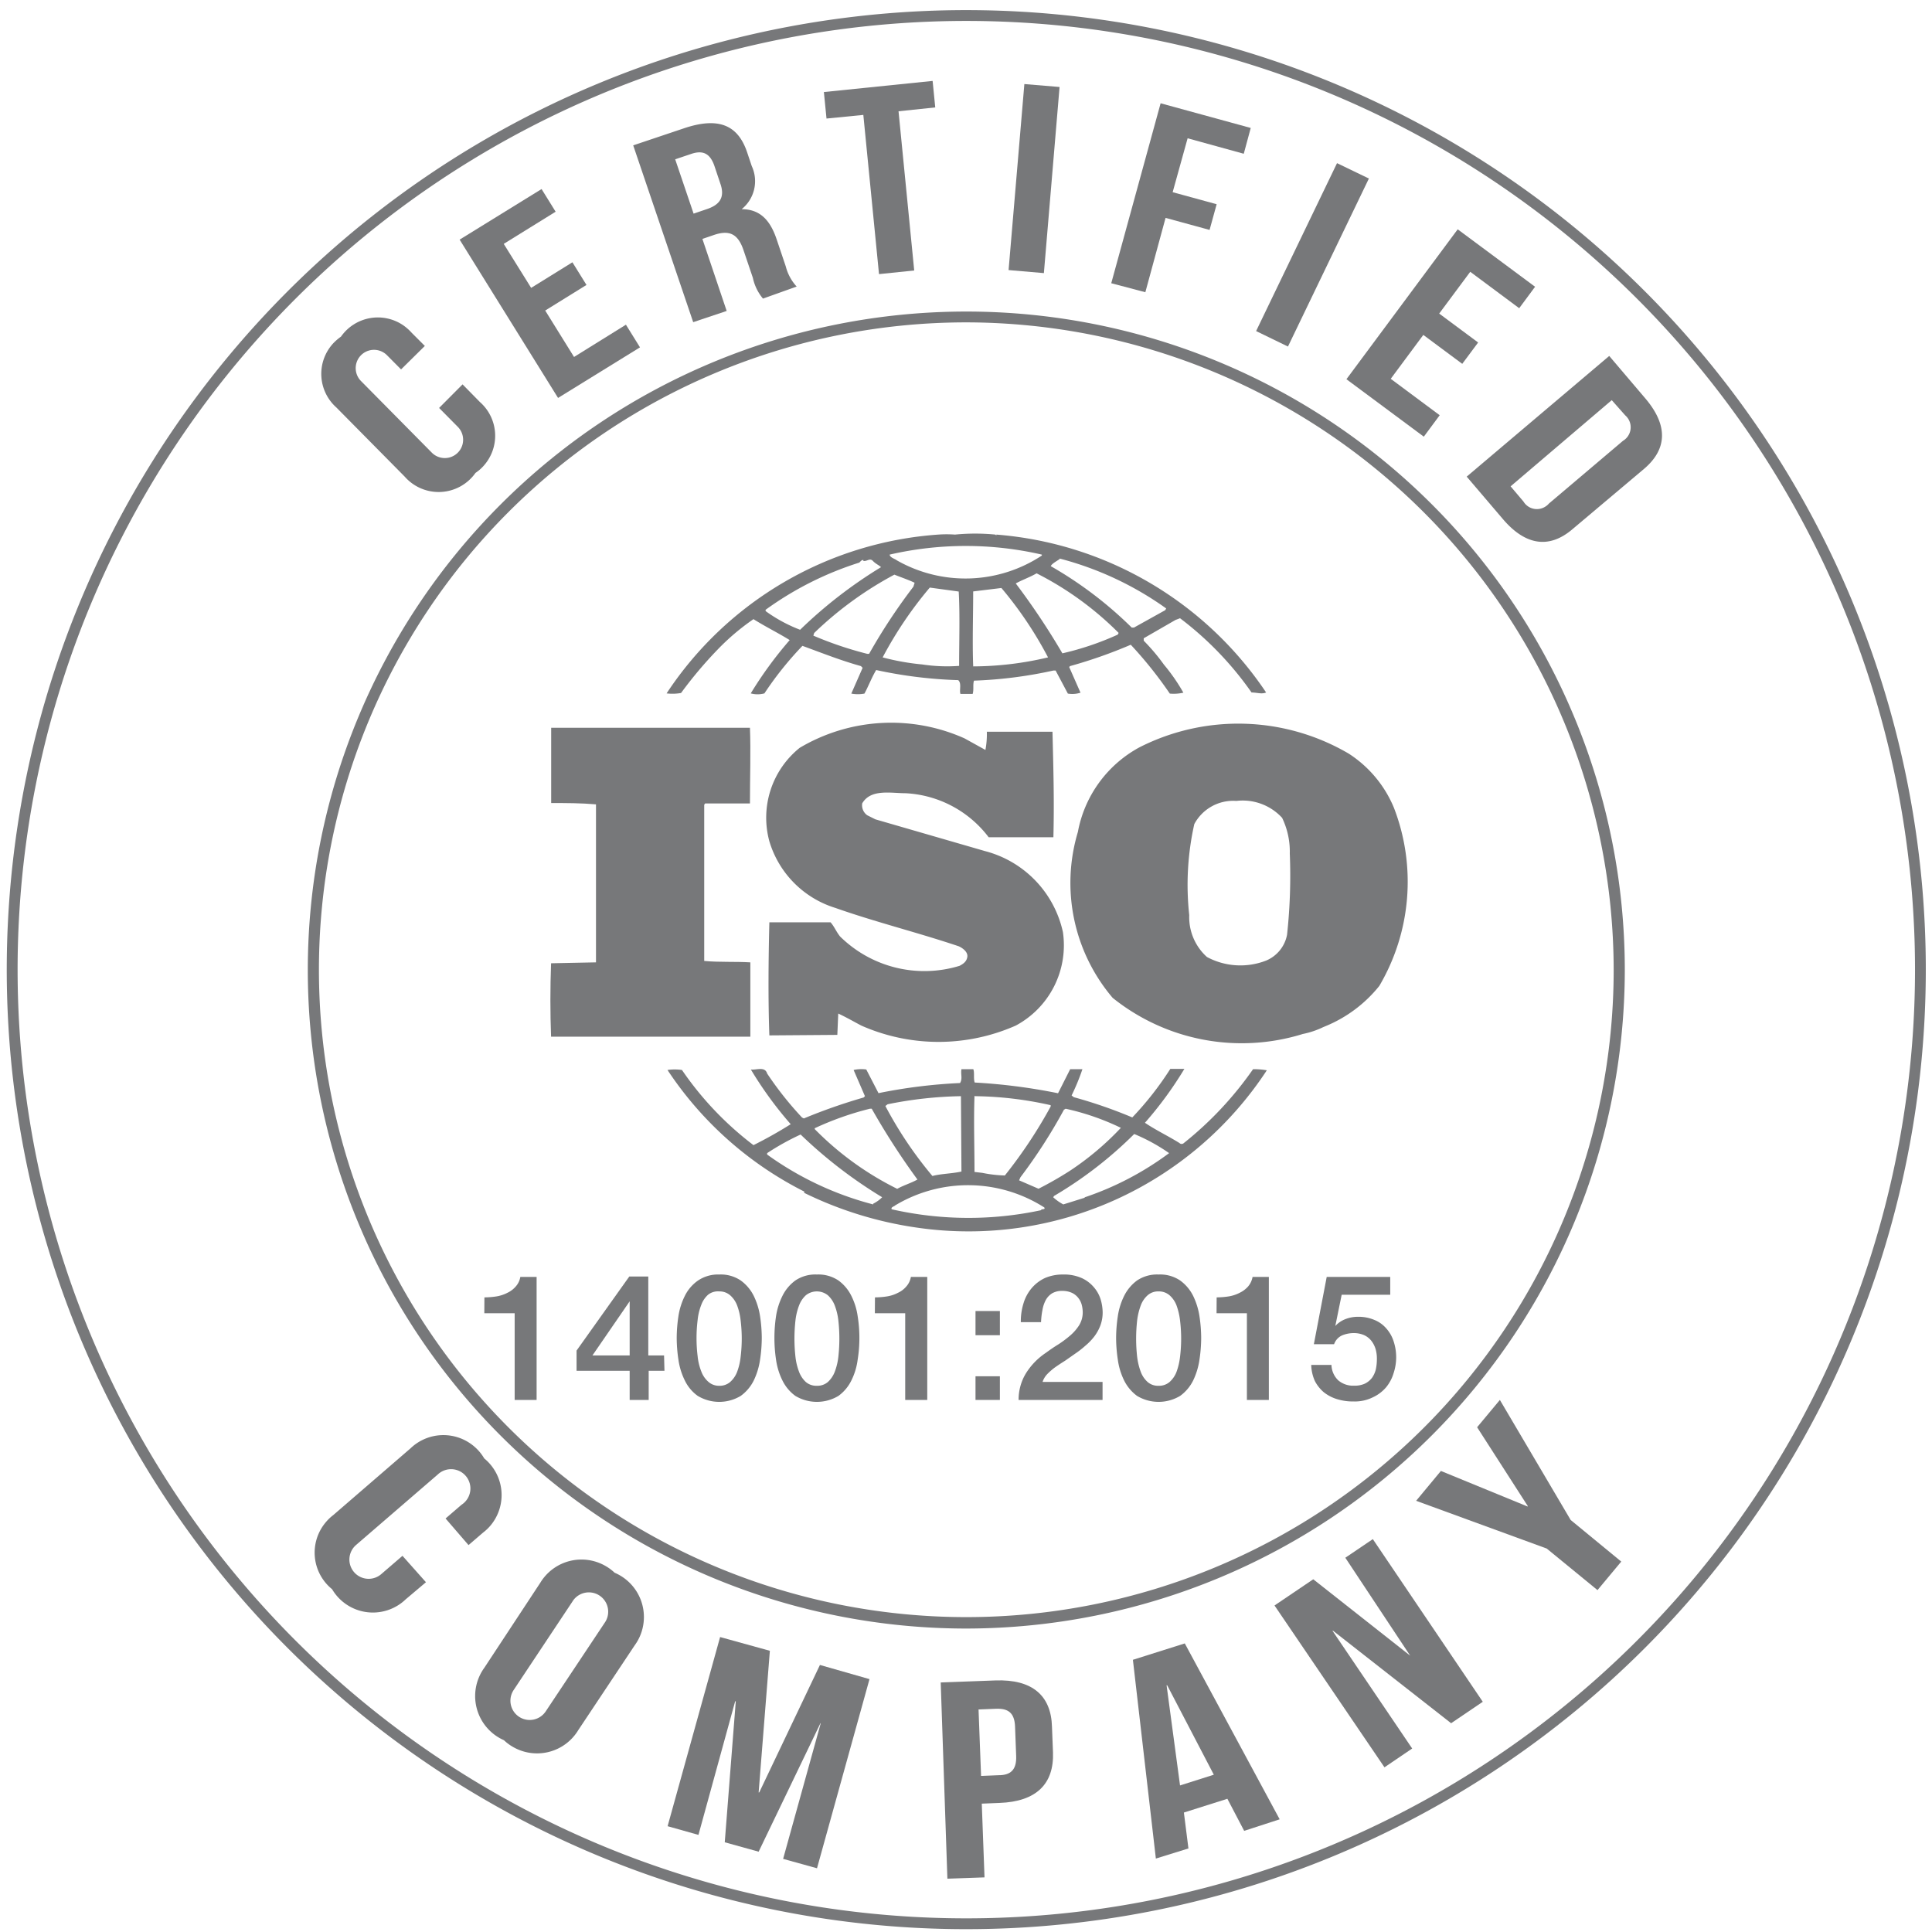 <?xml version="1.0" encoding="UTF-8"?> <svg xmlns="http://www.w3.org/2000/svg" id="Layer_35" data-name="Layer 35" viewBox="0 0 19.1 19.1"><defs><style>.cls-1{fill:#77787a;}</style></defs><path class="cls-1" d="M9.553,19.072a9.486,9.486,0,1,1,6.707-2.778A9.486,9.486,0,0,1,9.553,19.072Zm0-18.865a9.379,9.379,0,1,0,6.632,2.747A9.379,9.379,0,0,0,9.553.207Z"></path><path class="cls-1" d="M9.553,16.1a6.51,6.51,0,1,1,6.51-6.51h0A6.517,6.517,0,0,1,9.553,16.1Zm0-12.913a6.4,6.4,0,1,0,6.4,6.4h0a6.41,6.41,0,0,0-6.4-6.4Z"></path><path class="cls-1" d="M13.781,7.987a1.169,1.169,0,0,0-.448-.537,2.158,2.158,0,0,0-2.068-.062,1.2,1.2,0,0,0-.609.837A1.754,1.754,0,0,0,11,9.865a2.038,2.038,0,0,0,1.88.357.841.841,0,0,0,.2-.067l.019-.008a1.328,1.328,0,0,0,.537-.4A2.03,2.03,0,0,0,13.781,7.987ZM12.724,9.241a.346.346,0,0,1-.206.255.7.7,0,0,1-.586-.035.529.529,0,0,1-.175-.414,2.749,2.749,0,0,1,.05-.9.436.436,0,0,1,.416-.229.529.529,0,0,1,.452.167.766.766,0,0,1,.076.352A5.4,5.4,0,0,1,12.724,9.241Z"></path><path class="cls-1" d="M7.418,9.514c-.148-.009-.313,0-.456-.014V7.956l.009-.013h.443c0-.25.009-.519,0-.748H5.449c0,.233,0,.506,0,.744.152,0,.295,0,.443.013V9.514l-.444.009c-.009.246-.009.484,0,.726h1.97Z"></path><path class="cls-1" d="M12.388,10.57a3.459,3.459,0,0,1-.684.73.031.031,0,0,1-.044,0v0c-.112-.07-.233-.127-.341-.2a3.7,3.7,0,0,0,.39-.533h-.139a3.12,3.12,0,0,1-.376.48,4.7,4.7,0,0,0-.578-.2l-.022-.017a2.184,2.184,0,0,0,.107-.26h-.121l-.12.238a5.715,5.715,0,0,0-.824-.106c-.014-.039,0-.1-.014-.132H9.505c-.009.053.013.093-.014.137a5.206,5.206,0,0,0-.806.1l-.121-.234a.35.35,0,0,0-.125.005l.112.259-.013.013a5.588,5.588,0,0,0-.591.207l-.018-.009a3.362,3.362,0,0,1-.345-.435c-.022-.075-.112-.031-.161-.04a3.741,3.741,0,0,0,.394.541c-.119.075-.242.144-.368.207a3.2,3.2,0,0,1-.707-.743.49.49,0,0,0-.143,0,3.519,3.519,0,0,0,1.348,1.2h0s.013.008,0,.013a3.727,3.727,0,0,0,1.129.347,3.525,3.525,0,0,0,3.448-1.557A.774.774,0,0,0,12.388,10.57Zm-1.867.4.014-.009a2.452,2.452,0,0,1,.546.189,2.838,2.838,0,0,1-.5.422,3.453,3.453,0,0,1-.314.18l-.192-.083.013-.03a5.279,5.279,0,0,0,.433-.673Zm-.882-.133a3.548,3.548,0,0,1,.748.089v.013a4.693,4.693,0,0,1-.453.682,1.281,1.281,0,0,1-.223-.026l-.077-.009c0-.264-.009-.493,0-.753Zm-.864.08a3.925,3.925,0,0,1,.725-.08l.005.745c-.094.021-.2.021-.287.044a3.9,3.9,0,0,1-.465-.692Zm-.721.237a3,3,0,0,1,.546-.193h.018a7.139,7.139,0,0,0,.452.7c-.062.035-.138.057-.2.092a3.023,3.023,0,0,1-.815-.59Zm.578.753a3.141,3.141,0,0,1-1.048-.493V11.4a2.489,2.489,0,0,1,.331-.184,4.573,4.573,0,0,0,.806.62.33.33,0,0,1-.089.064Zm1.661.057a3.427,3.427,0,0,1-1.478-.009c-.009-.022.023-.026.036-.039a1.4,1.4,0,0,1,1.473.021c.014.023-.024.014-.031.023Zm.43-.123-.211.066a.466.466,0,0,1-.1-.071l.009-.013a3.99,3.99,0,0,0,.792-.612,1.806,1.806,0,0,1,.345.189,3,3,0,0,1-.835.437Z"></path><path class="cls-1" d="M6.733,6.851A4.118,4.118,0,0,1,7.1,6.416a2.29,2.29,0,0,1,.349-.295c.117.074.246.137.358.207a3.885,3.885,0,0,0-.385.527.258.258,0,0,0,.135,0,3.34,3.34,0,0,1,.376-.47c.192.07.38.145.578.2l.017.017-.112.255a.355.355,0,0,0,.13,0c.04-.074.071-.158.116-.233a4.429,4.429,0,0,0,.811.1c.036.031.009.1.022.136h.121c.013-.043,0-.092.013-.131a4.324,4.324,0,0,0,.785-.1h.022l.121.228a.264.264,0,0,0,.125-.009l-.112-.254.009-.009a4.744,4.744,0,0,0,.6-.211,4.065,4.065,0,0,1,.386.483.431.431,0,0,0,.134-.009,1.824,1.824,0,0,0-.192-.277,1.96,1.96,0,0,0-.2-.237V6.31l.314-.181.045-.017a3.262,3.262,0,0,1,.707.734c.054,0,.1.019.144,0A3.543,3.543,0,0,0,9.85,5.285v.009l-.009-.009a2.056,2.056,0,0,0-.4,0,1.15,1.15,0,0,0-.166,0A3.511,3.511,0,0,0,6.59,6.855.489.489,0,0,0,6.733,6.851Zm1.859-.387H8.574a3.593,3.593,0,0,1-.533-.18l.008-.026a3.548,3.548,0,0,1,.793-.577c.067.027.134.049.2.08L9.03,5.8A5.724,5.724,0,0,0,8.592,6.464Zm.89.119a1.633,1.633,0,0,1-.363-.014,2.38,2.38,0,0,1-.393-.07,3.869,3.869,0,0,1,.466-.69l.286.039C9.491,6.076,9.482,6.341,9.482,6.583Zm.139,0c-.009-.234,0-.494,0-.736L9.9,5.813a3.777,3.777,0,0,1,.461.686,3.235,3.235,0,0,1-.74.089Zm1.429-.309a2.865,2.865,0,0,1-.547.185,7.094,7.094,0,0,0-.461-.691c.063-.035.139-.061.206-.1a3.161,3.161,0,0,1,.811.589Zm-.574-.752a3.194,3.194,0,0,1,1.053.493l-.009.017-.309.172h-.023a3.88,3.88,0,0,0-.8-.607c.012-.026.057-.048.088-.07ZM10.3,5.483v.009a1.37,1.37,0,0,1-1.433.048c-.023-.018-.068-.027-.072-.057A3.354,3.354,0,0,1,10.3,5.483Zm-2.732.546a3.233,3.233,0,0,1,.927-.467c.014-.013.022-.026.04-.026v.009c.036.008.063-.032.094,0s.058.04.081.062a4.525,4.525,0,0,0-.8.619,1.472,1.472,0,0,1-.34-.184Z"></path><path class="cls-1" d="M9.487,9.548a1.187,1.187,0,0,1-1.182-.29c-.036-.044-.058-.1-.094-.14H7.606c-.009.356-.013.766,0,1.118l.672-.005.009-.211c.076.035.152.079.228.119a1.888,1.888,0,0,0,1.527,0,.9.9,0,0,0,.466-.925,1.062,1.062,0,0,0-.77-.8L8.654,8.1l-.08-.04a.121.121,0,0,1-.05-.118c.085-.145.282-.1.43-.1a1.1,1.1,0,0,1,.82.435h.64c.009-.361,0-.677-.009-1.043H9.756a.836.836,0,0,1-.014.18L9.536,7.3a1.773,1.773,0,0,0-1.63.093.886.886,0,0,0-.3.924.984.984,0,0,0,.653.659c.4.141.815.243,1.219.379.04.018.093.057.085.106S9.518,9.531,9.487,9.548Z"></path><path class="cls-1" d="M4.573,3.8l.172.175a.444.444,0,0,1,.039.627.414.414,0,0,1-.083.073.446.446,0,0,1-.7.037l-.675-.683A.445.445,0,0,1,3.289,3.4a.51.51,0,0,1,.082-.072.445.445,0,0,1,.62-.109.5.5,0,0,1,.08.072L4.2,3.42l-.235.232-.139-.14a.181.181,0,0,0-.257.255h0l.7.708a.181.181,0,1,0,.257-.255l-.185-.187Z"></path><path class="cls-1" d="M5.251,2.846l.408-.253.139.224L5.39,3.07l.285.459.513-.319.139.224-.81.5L4.544,2.369l.81-.5.139.224-.513.318Z"></path><path class="cls-1" d="M7.543,2.952a.469.469,0,0,1-.1-.205L7.35,2.472c-.055-.162-.141-.2-.292-.149l-.114.039.24.712-.331.111L6.26,1.437l.5-.168c.343-.116.535-.034.626.236l.046.137a.355.355,0,0,1-.1.426h0c.185,0,.283.113.345.295l.091.27a.465.465,0,0,0,.108.2ZM6.675,1.575l.182.537.129-.044c.124-.041.184-.112.136-.251l-.058-.173c-.042-.125-.112-.162-.229-.123Z"></path><path class="cls-1" d="M8.145.91,9.22.8l.026.262L8.883,1.1l.155,1.574L8.69,2.71,8.535,1.136l-.364.036Z"></path><path class="cls-1" d="M10.127.831l.348.029L10.32,2.7l-.349-.03Z"></path><path class="cls-1" d="M11.593,1.9l.435.119-.07.254-.435-.119-.2.735L10.986,2.8l.488-1.779.891.244-.069.255-.555-.153Z"></path><path class="cls-1" d="M13.218,1.613l.315.152-.8,1.661-.315-.153Z"></path><path class="cls-1" d="M14.228,3.1l.385.286-.157.211-.385-.286-.322.434.484.36-.157.212-.765-.568,1.1-1.482.765.568-.157.212-.484-.36Z"></path><path class="cls-1" d="M15.909,3.519l.358.421c.226.267.214.5-.011.693l-.712.6c-.225.191-.459.164-.685-.1L14.5,4.712Zm.025.437-1,.852.127.15a.155.155,0,0,0,.214.052.147.147,0,0,0,.038-.032l.732-.62a.156.156,0,0,0,.054-.214.166.166,0,0,0-.032-.038Z"></path><path class="cls-1" d="M4.211,15.642l-.2.169a.468.468,0,0,1-.662-.013.474.474,0,0,1-.066-.087.465.465,0,0,1-.068-.655.455.455,0,0,1,.08-.078l.764-.66a.469.469,0,0,1,.663.014.452.452,0,0,1,.065.086.468.468,0,0,1,.066.659.462.462,0,0,1-.078.075l-.143.123-.227-.263.158-.136a.191.191,0,1,0-.234-.3l-.015.013-.794.685a.19.19,0,0,0,.249.288h0l.21-.181Z"></path><path class="cls-1" d="M5.341,15.648a.476.476,0,0,1,.653-.162.453.453,0,0,1,.082.062.476.476,0,0,1,.252.624.463.463,0,0,1-.052.092l-.559.84a.476.476,0,0,1-.653.162.453.453,0,0,1-.082-.062.477.477,0,0,1-.244-.629.468.468,0,0,1,.05-.087Zm-.263,1.06a.19.19,0,0,0,.317.211h0l.581-.873a.191.191,0,0,0-.309-.225l-.009.014Z"></path><path class="cls-1" d="M7.5,17.72h.006l.6-1.26.49.14-.519,1.87-.335-.093.372-1.341H8.111L7.5,18.306l-.335-.093.109-1.394H7.268L6.905,18.14,6.6,18.054l.519-1.87.492.136Z"></path><path class="cls-1" d="M10.4,17.072l.01.252c.011.311-.163.487-.53.5l-.174.007.027.729-.367.013L9.3,16.633l.541-.02C10.205,16.6,10.392,16.762,10.4,17.072ZM9.674,16.9l.025.657.173-.007c.117,0,.179-.051.174-.189l-.011-.291c-.005-.139-.07-.181-.187-.177Z"></path><path class="cls-1" d="M12.651,17.986,12.3,18.1l-.166-.317-.43.136.045.355-.322.1L11.2,16.409l.513-.162Zm-.985-.335L12,17.545l-.461-.884h-.006Z"></path><path class="cls-1" d="M13.179,16.122h-.006l.788,1.164-.274.186-1.087-1.6.383-.259.958.755h0L13.3,15.4l.272-.184,1.087,1.608-.313.212Z"></path><path class="cls-1" d="M15.291,15.309,14,14.837l.245-.295.858.352v-.006l-.5-.778.225-.27.7,1.187.5.411-.235.282Z"></path><path class="cls-1" d="M4.789,12.826a.8.8,0,0,0,.122-.01.365.365,0,0,0,.107-.036.247.247,0,0,0,.081-.062.188.188,0,0,0,.045-.094h.161V13.84H5.088v-.857h-.3Z"></path><path class="cls-1" d="M6.569,13.552H6.413v.288H6.225v-.288H5.7v-.2l.521-.732h.188V13.4h.156ZM5.857,13.4h.368v-.535h0Z"></path><path class="cls-1" d="M7.111,12.6a.352.352,0,0,1,.212.059.416.416,0,0,1,.129.153.7.7,0,0,1,.062.2,1.471,1.471,0,0,1,.017.216,1.455,1.455,0,0,1-.017.214.7.7,0,0,1-.062.205.416.416,0,0,1-.129.153.412.412,0,0,1-.425,0,.4.4,0,0,1-.128-.153.672.672,0,0,1-.063-.205,1.455,1.455,0,0,1-.017-.214,1.471,1.471,0,0,1,.017-.216.675.675,0,0,1,.063-.2A.4.4,0,0,1,6.9,12.66.353.353,0,0,1,7.111,12.6Zm0,1.1a.158.158,0,0,0,.107-.037.255.255,0,0,0,.069-.1.6.6,0,0,0,.035-.149,1.478,1.478,0,0,0,0-.36.6.6,0,0,0-.035-.149.252.252,0,0,0-.069-.1.159.159,0,0,0-.107-.038A.157.157,0,0,0,7,12.8a.249.249,0,0,0-.067.1.561.561,0,0,0-.036.149,1.478,1.478,0,0,0,0,.36.561.561,0,0,0,.036.149.252.252,0,0,0,.067.1A.157.157,0,0,0,7.111,13.7Z"></path><path class="cls-1" d="M8.076,12.6a.355.355,0,0,1,.213.059.414.414,0,0,1,.128.153.647.647,0,0,1,.062.2,1.345,1.345,0,0,1,.017.216,1.33,1.33,0,0,1-.017.214.645.645,0,0,1-.062.205.414.414,0,0,1-.128.153.414.414,0,0,1-.426,0,.414.414,0,0,1-.128-.153.672.672,0,0,1-.063-.205,1.45,1.45,0,0,1-.016-.214,1.467,1.467,0,0,1,.016-.216.675.675,0,0,1,.063-.2.414.414,0,0,1,.128-.153A.353.353,0,0,1,8.076,12.6Zm0,1.1a.159.159,0,0,0,.108-.037.264.264,0,0,0,.068-.1.6.6,0,0,0,.036-.149,1.625,1.625,0,0,0,0-.36.6.6,0,0,0-.036-.149.261.261,0,0,0-.068-.1.174.174,0,0,0-.217,0,.259.259,0,0,0-.067.1.6.6,0,0,0-.036.149,1.625,1.625,0,0,0,0,.36.6.6,0,0,0,.036.149.263.263,0,0,0,.067.1A.16.16,0,0,0,8.076,13.7Z"></path><path class="cls-1" d="M8.65,12.826a.8.8,0,0,0,.122-.01.355.355,0,0,0,.107-.036.237.237,0,0,0,.081-.062.188.188,0,0,0,.045-.094h.162V13.84H8.949v-.857h-.3Z"></path><path class="cls-1" d="M9.644,12.961h.241V13.2H9.644Zm0,.645h.241v.234H9.644Z"></path><path class="cls-1" d="M10.9,13.84h-.83a.5.5,0,0,1,.073-.264.669.669,0,0,1,.194-.2c.04-.029.081-.058.124-.084a1.064,1.064,0,0,0,.118-.088.459.459,0,0,0,.088-.1.242.242,0,0,0,.037-.126.3.3,0,0,0-.008-.071.186.186,0,0,0-.031-.069.174.174,0,0,0-.062-.054.22.22,0,0,0-.1-.022.192.192,0,0,0-.1.023.179.179,0,0,0-.063.065.319.319,0,0,0-.034.1.758.758,0,0,0-.014.121h-.2a.6.6,0,0,1,.027-.188.415.415,0,0,1,.08-.148.386.386,0,0,1,.131-.1.441.441,0,0,1,.18-.035.428.428,0,0,1,.186.036.343.343,0,0,1,.12.092.334.334,0,0,1,.066.121.468.468,0,0,1,.019.124.365.365,0,0,1-.023.132.439.439,0,0,1-.06.108.582.582,0,0,1-.088.091.927.927,0,0,1-.1.078l-.1.07q-.053.033-.1.066a.594.594,0,0,0-.078.068.2.2,0,0,0-.045.076H10.9Z"></path><path class="cls-1" d="M11.454,12.6a.353.353,0,0,1,.213.059.416.416,0,0,1,.129.153.7.7,0,0,1,.062.2,1.471,1.471,0,0,1,.017.216,1.455,1.455,0,0,1-.017.214.7.7,0,0,1-.062.205.416.416,0,0,1-.129.153.414.414,0,0,1-.426,0,.424.424,0,0,1-.128-.153.671.671,0,0,1-.062-.205,1.455,1.455,0,0,1-.017-.214,1.471,1.471,0,0,1,.017-.216.674.674,0,0,1,.062-.2.424.424,0,0,1,.128-.153A.355.355,0,0,1,11.454,12.6Zm0,1.1a.159.159,0,0,0,.108-.037.255.255,0,0,0,.069-.1.653.653,0,0,0,.035-.149,1.478,1.478,0,0,0,0-.36.653.653,0,0,0-.035-.149.252.252,0,0,0-.069-.1.16.16,0,0,0-.108-.038.156.156,0,0,0-.108.038.25.25,0,0,0-.068.1.651.651,0,0,0-.036.149,1.625,1.625,0,0,0,0,.36.651.651,0,0,0,.036.149.253.253,0,0,0,.068.1A.156.156,0,0,0,11.454,13.7Z"></path><path class="cls-1" d="M12.028,12.826a.814.814,0,0,0,.122-.01.365.365,0,0,0,.107-.036.262.262,0,0,0,.082-.062.2.2,0,0,0,.044-.094h.161V13.84h-.217v-.857h-.3Z"></path><path class="cls-1" d="M13.116,12.624h.628V12.8h-.48l-.063.309,0,0a.262.262,0,0,1,.1-.068.335.335,0,0,1,.123-.023.4.4,0,0,1,.161.03.306.306,0,0,1,.12.085.355.355,0,0,1,.073.129.5.5,0,0,1,0,.311.4.4,0,0,1-.074.141.382.382,0,0,1-.132.1.4.4,0,0,1-.19.041.529.529,0,0,1-.164-.023.393.393,0,0,1-.133-.07A.372.372,0,0,1,13,13.655a.41.41,0,0,1-.037-.161h.2a.219.219,0,0,0,.068.153.226.226,0,0,0,.156.052.242.242,0,0,0,.106-.02.2.2,0,0,0,.071-.058.245.245,0,0,0,.038-.085.49.49,0,0,0,.01-.1.337.337,0,0,0-.013-.1.25.25,0,0,0-.042-.081.194.194,0,0,0-.072-.056.256.256,0,0,0-.1-.02.3.3,0,0,0-.117.023.148.148,0,0,0-.079.087h-.2Z"></path></svg> 